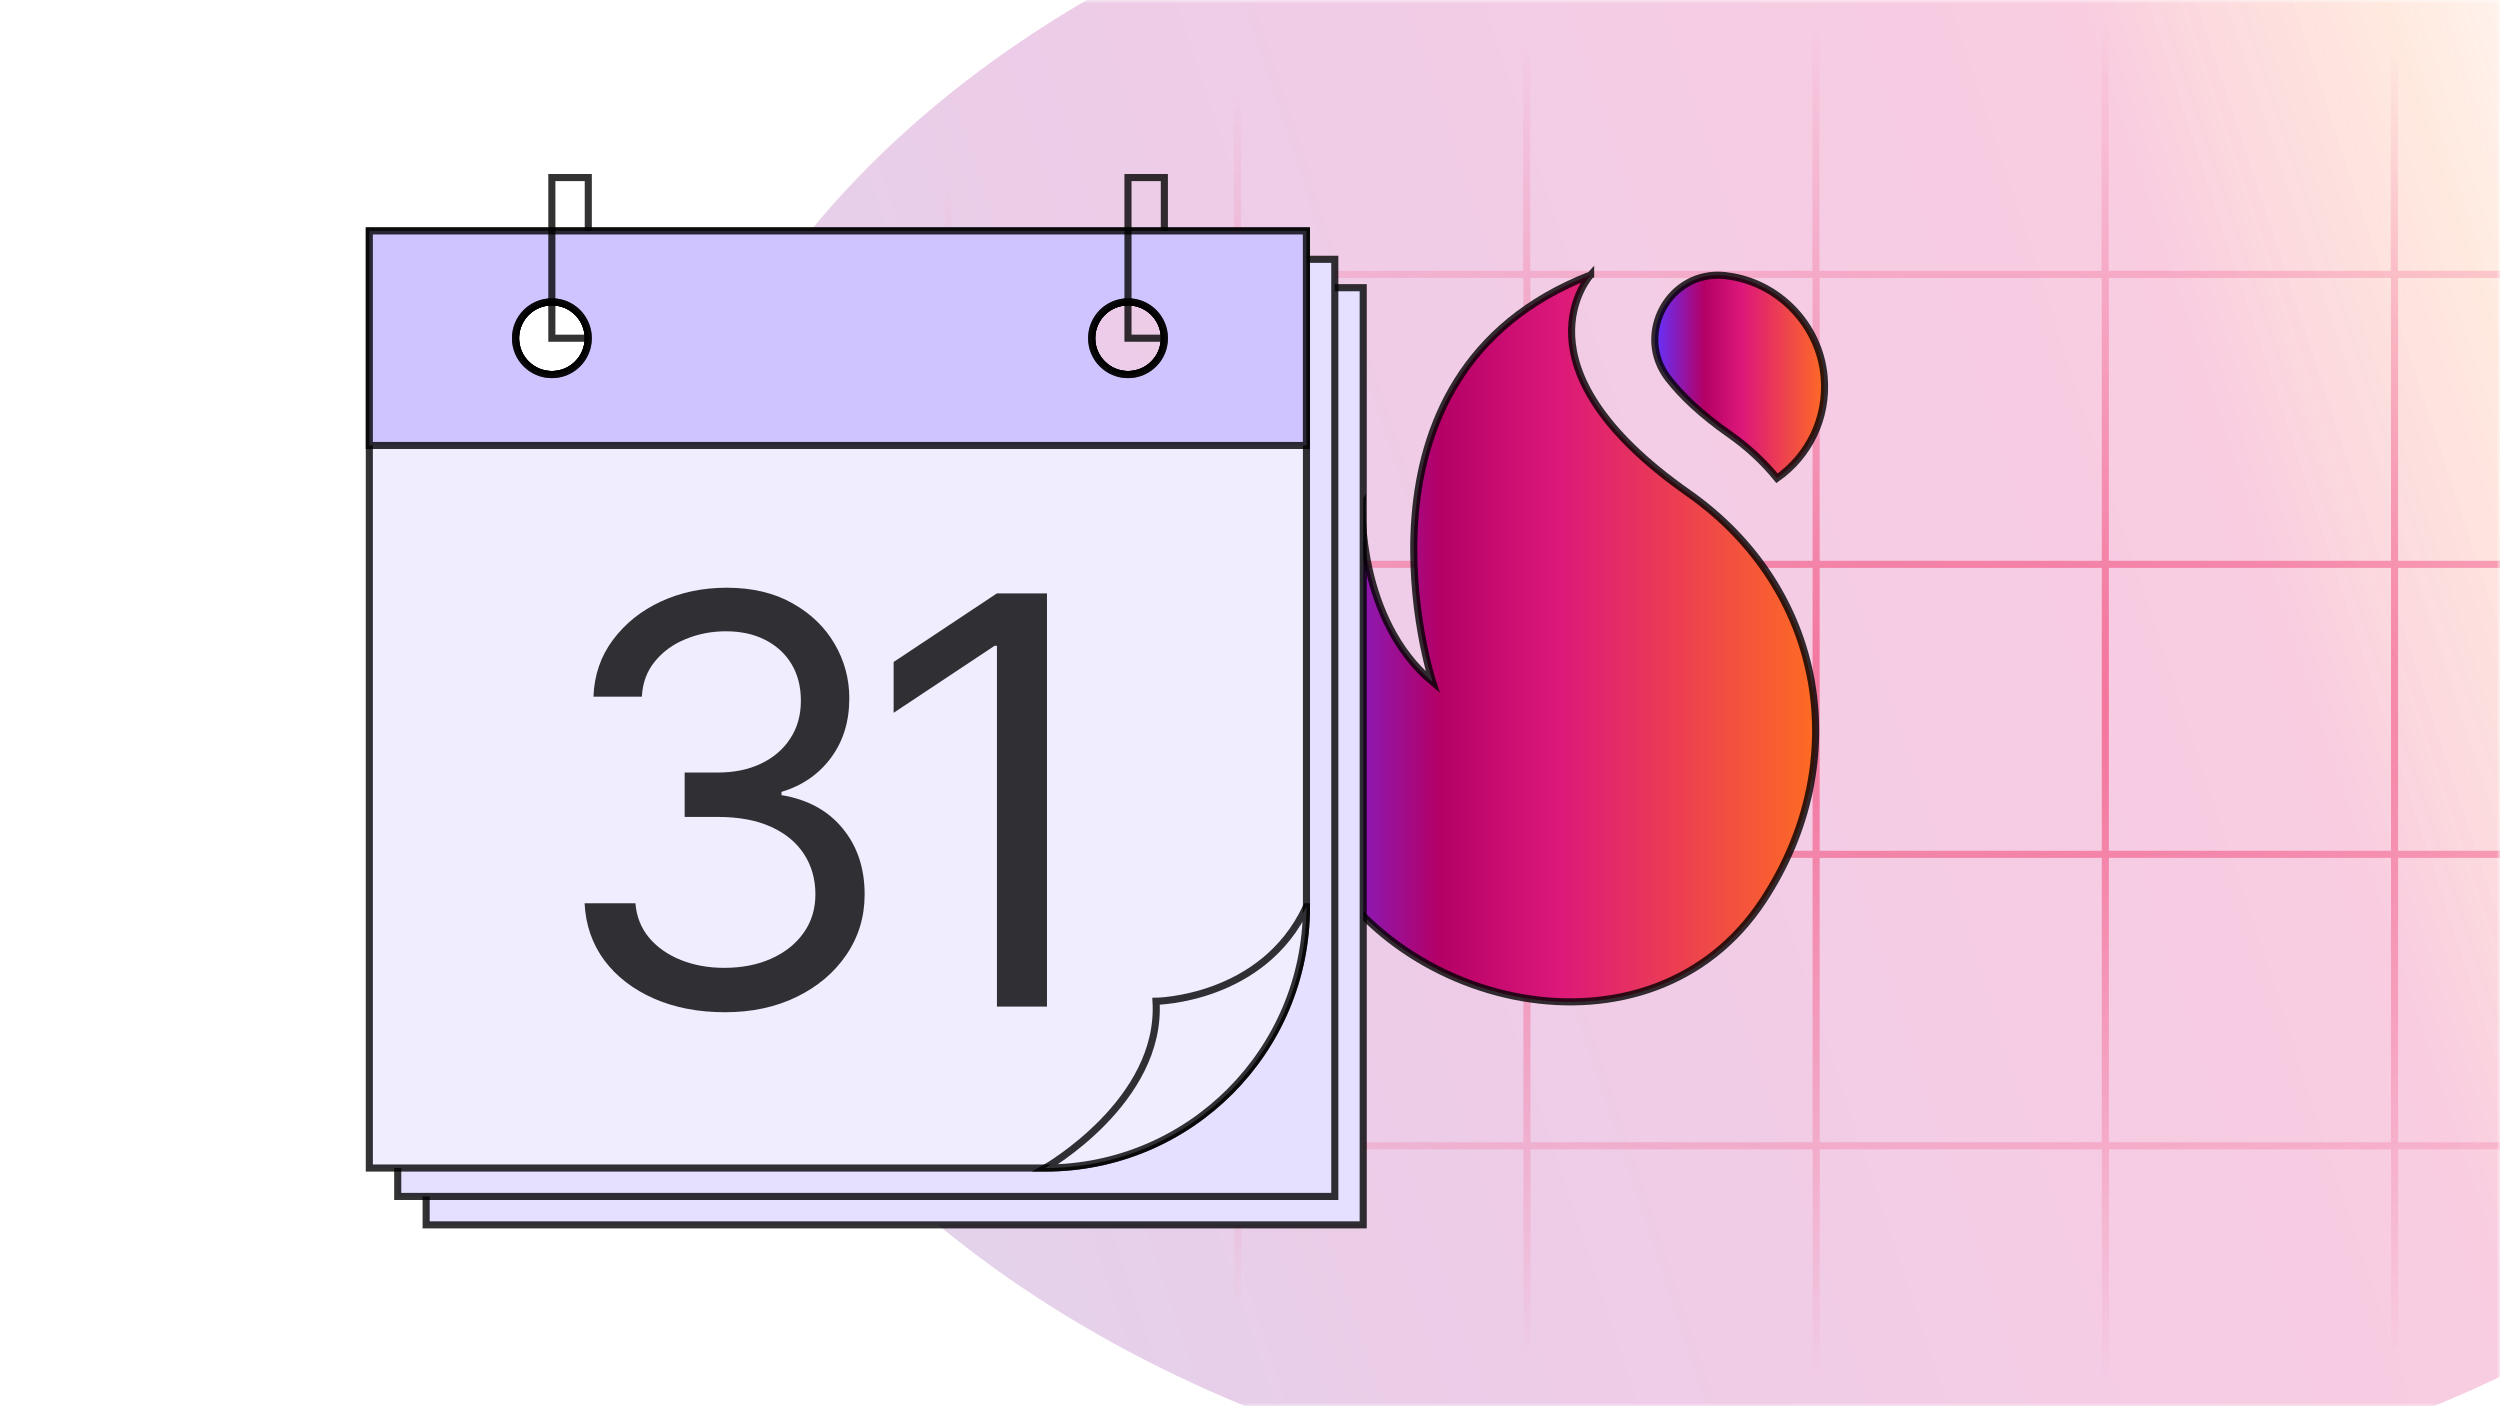 <svg width="352" height="198" viewBox="0 0 352 198" fill="none" xmlns="http://www.w3.org/2000/svg">
<g clip-path="url(#clip0_103_1275)">
<mask id="mask0_103_1275" style="mask-type:alpha" maskUnits="userSpaceOnUse" x="0" y="0" width="352" height="198">
<rect width="352" height="198" fill="#D9D9D9"/>
</mask>
<g mask="url(#mask0_103_1275)">
<g filter="url(#filter0_f_103_1275)">
<ellipse cx="259" cy="93.5" rx="168" ry="120.5" fill="url(#paint0_linear_103_1275)" fill-opacity="0.2"/>
</g>
<path d="M500 39.13V38.13H459.78V3H458.78V38.13H419.06V3H418.06V38.13H378.34V3H377.34V38.13H337.62V3H336.62V38.13H296.9V3H295.9V38.13H256.18V3H255.18V38.13H215.46V3H214.46V38.13H174.74V3H173.74V38.13H134.02V3H133.02V38.13H93.22V3H92.22V38.13H52V39.13H92.22V78.96H52V79.96H92.22V119.79H52V120.79H92.22V160.83H52V161.83H92.22V194.93H93.22V161.83H133.06V194.93H134.06V161.83H173.78V194.93H174.78V161.83H214.5V194.93H215.5V161.83H255.22V194.93H256.22V161.83H295.94V194.93H296.94V161.83H336.66V194.93H337.66V161.83H377.38V194.93H378.38V161.83H418.1V194.93H419.1V161.83H458.82V194.93H459.82V161.83H500.04V160.83H459.82V120.79H500.04V119.79H459.82V79.96H500.04V78.96H459.82V39.13H500.04H500ZM418.07 39.13V78.96H378.35V39.13H418.07V39.13ZM174.77 79.96H214.49V119.79H174.77V79.96V79.96ZM173.77 119.79H134.05V79.96H173.77V119.79ZM215.49 79.96H255.21V119.79H215.49V79.96ZM256.21 79.96H295.93V119.79H256.21V79.96ZM296.93 79.96H336.65V119.79H296.93V79.96V79.96ZM337.65 79.96H377.37V119.79H337.65V79.96ZM378.37 79.96H418.09V119.79H378.37V79.96ZM377.37 39.13V78.96H337.65V39.13H377.37V39.13ZM336.65 39.13V78.96H296.93V39.13H336.65V39.13ZM295.93 39.13V78.96H256.21V39.13H295.93V39.13ZM255.21 39.13V78.96H215.49V39.13H255.21V39.13ZM214.49 39.13V78.96H174.77V39.13H214.49V39.13ZM173.77 39.13V78.96H134.05V39.13H173.77V39.13ZM93.21 39.13H133.05V78.96H93.22V39.13H93.21ZM93.21 79.96H133.05V119.79H93.22V79.96H93.21ZM93.21 160.83V120.79H133.05V160.83H93.22H93.21ZM134.05 160.83V120.79H173.77V160.83H134.05ZM174.77 160.83V120.79H214.49V160.83H174.77ZM215.49 160.83V120.79H255.21V160.83H215.49ZM256.21 160.83V120.79H295.93V160.83H256.21ZM296.93 160.83V120.79H336.65V160.83H296.93ZM337.65 160.83V120.79H377.37V160.83H337.65ZM378.37 160.83V120.79H418.09V160.83H378.37ZM458.8 160.83H419.08V120.79H458.8V160.83V160.83ZM458.8 119.79H419.08V79.96H458.8V119.79V119.79ZM458.8 78.96H419.08V39.13H458.8V78.96V78.96Z" fill="url(#paint1_radial_103_1275)"/>
<path d="M223.96 38.7C223.96 38.7 212.26 51.57 237.71 69.42C256.91 82.88 261.11 107.17 248.28 126.75C232.45 150.91 195.04 142.08 184.47 118.15C177.62 102.64 181.53 85.9 190.95 72.35C191.22 71.96 191.5 71.57 191.78 71.18C191.78 71.18 191.19 87.27 201.73 96.05C201.73 96.05 187.69 52.82 223.96 38.71V38.7Z" fill="url(#paint2_linear_103_1275)" stroke="black" stroke-opacity="0.8" stroke-miterlimit="10"/>
<path d="M243.54 61.16C246.13 62.98 248.35 65.06 250.2 67.34C254.6 64.24 257.35 58.96 256.84 53.06C256.2 45.74 250.4 39.72 243.1 38.83C243.03 38.83 242.95 38.81 242.88 38.8C235.04 37.96 230.07 47.07 234.9 53.3C236.78 55.72 239.54 58.36 243.54 61.16V61.16Z" fill="url(#paint3_linear_103_1275)" stroke="black" stroke-opacity="0.8" stroke-miterlimit="10"/>
<path d="M60 40.51V172.46H191.94V40.51H60ZM77.71 52.74C74.88 52.74 72.59 50.45 72.59 47.62C72.59 44.79 74.88 42.5 77.71 42.5C80.54 42.5 82.83 44.79 82.83 47.62C82.83 50.45 80.54 52.74 77.71 52.74ZM158.83 52.74C156 52.74 153.71 50.45 153.71 47.62C153.71 44.79 156 42.5 158.83 42.5C161.66 42.5 163.95 44.79 163.95 47.62C163.95 50.45 161.66 52.74 158.83 52.74Z" fill="#E5E0FF" stroke="black" stroke-opacity="0.8" stroke-miterlimit="10"/>
<path d="M56 36.51V168.46H187.94V36.51H56ZM77.71 52.74C74.88 52.74 72.59 50.45 72.59 47.62C72.59 44.79 74.88 42.5 77.71 42.5C80.54 42.5 82.83 44.79 82.83 47.62C82.83 50.45 80.54 52.74 77.71 52.74ZM158.83 52.74C156 52.74 153.71 50.45 153.71 47.62C153.71 44.79 156 42.5 158.83 42.5C161.66 42.5 163.95 44.79 163.95 47.62C163.95 50.45 161.66 52.74 158.83 52.74Z" fill="#E5E0FF" stroke="black" stroke-opacity="0.8" stroke-miterlimit="10"/>
<path d="M52 32.51V164.46H147.16C167.48 164.46 183.95 147.99 183.95 127.67V32.51H52ZM77.71 52.74C74.88 52.74 72.59 50.45 72.59 47.62C72.59 44.79 74.88 42.5 77.71 42.5C80.54 42.5 82.83 44.79 82.83 47.62C82.83 50.45 80.54 52.74 77.71 52.74ZM158.83 52.74C156 52.74 153.71 50.45 153.71 47.62C153.71 44.79 156 42.5 158.83 42.5C161.66 42.5 163.95 44.79 163.95 47.62C163.95 50.45 161.66 52.74 158.83 52.74Z" fill="#F0EDFF" stroke="black" stroke-opacity="0.8" stroke-miterlimit="10"/>
<path d="M52 32.51V62.72H183.94V32.51H52ZM77.71 52.74C74.88 52.74 72.59 50.45 72.59 47.62C72.59 44.79 74.88 42.5 77.71 42.5C80.54 42.5 82.83 44.79 82.83 47.62C82.83 50.45 80.54 52.74 77.71 52.74ZM158.83 52.74C156 52.74 153.71 50.45 153.71 47.62C153.71 44.79 156 42.5 158.83 42.5C161.66 42.5 163.95 44.79 163.95 47.62C163.95 50.45 161.66 52.74 158.83 52.74Z" fill="#CFC4FF" stroke="black" stroke-opacity="0.8" stroke-miterlimit="10"/>
<path d="M183.94 127.67C177.82 140.79 162.77 140.98 162.77 140.98C163.63 155.06 147.16 164.46 147.16 164.46C167.48 164.46 183.95 147.99 183.95 127.67H183.94Z" fill="#F0EDFF" stroke="black" stroke-opacity="0.8" stroke-miterlimit="10"/>
<path d="M77.7 52.74C80.528 52.74 82.82 50.448 82.82 47.62C82.82 44.792 80.528 42.5 77.7 42.5C74.872 42.5 72.58 44.792 72.58 47.62C72.58 50.448 74.872 52.74 77.7 52.74Z" stroke="black" stroke-opacity="0.8" stroke-miterlimit="10"/>
<path d="M158.82 52.74C161.648 52.74 163.94 50.448 163.94 47.62C163.94 44.792 161.648 42.5 158.82 42.5C155.992 42.5 153.7 44.792 153.7 47.62C153.7 50.448 155.992 52.74 158.82 52.74Z" stroke="black" stroke-opacity="0.8" stroke-miterlimit="10"/>
<path d="M102.082 142.523C98.332 142.523 94.989 141.879 92.053 140.591C89.137 139.303 86.817 137.513 85.093 135.222C83.389 132.911 82.461 130.231 82.309 127.182H89.468C89.62 129.057 90.264 130.676 91.4 132.04C92.536 133.384 94.023 134.426 95.86 135.165C97.697 135.903 99.733 136.273 101.968 136.273C104.468 136.273 106.684 135.837 108.616 134.966C110.548 134.095 112.063 132.883 113.161 131.33C114.26 129.777 114.809 127.977 114.809 125.932C114.809 123.792 114.279 121.907 113.218 120.278C112.158 118.631 110.605 117.343 108.559 116.415C106.514 115.487 104.014 115.023 101.059 115.023H96.4V108.773H101.059C103.37 108.773 105.396 108.356 107.139 107.523C108.9 106.689 110.273 105.515 111.258 104C112.262 102.485 112.764 100.705 112.764 98.659C112.764 96.689 112.328 94.975 111.457 93.517C110.586 92.059 109.355 90.922 107.764 90.108C106.192 89.294 104.336 88.886 102.195 88.886C100.188 88.886 98.294 89.256 96.514 89.994C94.752 90.714 93.313 91.765 92.195 93.148C91.078 94.511 90.472 96.159 90.377 98.091H83.559C83.673 95.042 84.591 92.371 86.315 90.079C88.038 87.769 90.292 85.97 93.076 84.682C95.879 83.394 98.957 82.75 102.309 82.75C105.908 82.75 108.995 83.479 111.57 84.938C114.146 86.377 116.125 88.28 117.508 90.648C118.891 93.015 119.582 95.572 119.582 98.318C119.582 101.595 118.72 104.388 116.997 106.699C115.292 109.009 112.972 110.61 110.036 111.5V111.955C113.711 112.561 116.58 114.123 118.644 116.642C120.709 119.142 121.741 122.239 121.741 125.932C121.741 129.095 120.879 131.936 119.156 134.455C117.451 136.955 115.122 138.924 112.167 140.364C109.212 141.803 105.851 142.523 102.082 142.523Z" fill="black" fill-opacity="0.8"/>
<path d="M147.415 83.546V141.727H140.369V90.932H140.028L125.824 100.364V93.204L140.369 83.546H147.415Z" fill="black" fill-opacity="0.8"/>
<path d="M82.83 47.62H77.7V25H82.83V32.51" stroke="black" stroke-opacity="0.8" stroke-miterlimit="10"/>
<path d="M163.94 47.62H158.82V25H163.94V32.51" stroke="black" stroke-opacity="0.8" stroke-miterlimit="10"/>
</g>
</g>
<defs>
<filter id="filter0_f_103_1275" x="-9" y="-127" width="536" height="441" filterUnits="userSpaceOnUse" color-interpolation-filters="sRGB">
<feFlood flood-opacity="0" result="BackgroundImageFix"/>
<feBlend mode="normal" in="SourceGraphic" in2="BackgroundImageFix" result="shape"/>
<feGaussianBlur stdDeviation="50" result="effect1_foregroundBlur_103_1275"/>
</filter>
<linearGradient id="paint0_linear_103_1275" x1="56.831" y1="135.361" x2="384.725" y2="27.291" gradientUnits="userSpaceOnUse">
<stop stop-color="#422B99"/>
<stop offset="0.193" stop-color="#791B96"/>
<stop offset="0.365" stop-color="#A3008B"/>
<stop offset="0.568" stop-color="#C5007B"/>
<stop offset="0.77" stop-color="#E00066"/>
<stop offset="0.891" stop-color="#FF5300" stop-opacity="0.62"/>
<stop offset="1" stop-color="#FF5300" stop-opacity="0"/>
</linearGradient>
<radialGradient id="paint1_radial_103_1275" cx="0" cy="0" r="1" gradientUnits="userSpaceOnUse" gradientTransform="translate(276.02 98.965) rotate(90) scale(95.965 224.02)">
<stop stop-color="#F36E97"/>
<stop offset="1" stop-color="#F36E97" stop-opacity="0"/>
</radialGradient>
<linearGradient id="paint2_linear_103_1275" x1="181.007" y1="38.7" x2="256.949" y2="38.7" gradientUnits="userSpaceOnUse">
<stop stop-color="#6432FF"/>
<stop offset="0.286" stop-color="#B40066"/>
<stop offset="0.506" stop-color="#DC187A"/>
<stop offset="1" stop-color="#FF6E20"/>
</linearGradient>
<linearGradient id="paint3_linear_103_1275" x1="232.995" y1="38.746" x2="257.319" y2="38.746" gradientUnits="userSpaceOnUse">
<stop stop-color="#6432FF"/>
<stop offset="0.286" stop-color="#B40066"/>
<stop offset="0.506" stop-color="#DC187A"/>
<stop offset="1" stop-color="#FF6E20"/>
</linearGradient>
<clipPath id="clip0_103_1275">
<rect width="352" height="198" fill="white"/>
</clipPath>
</defs>
</svg>
